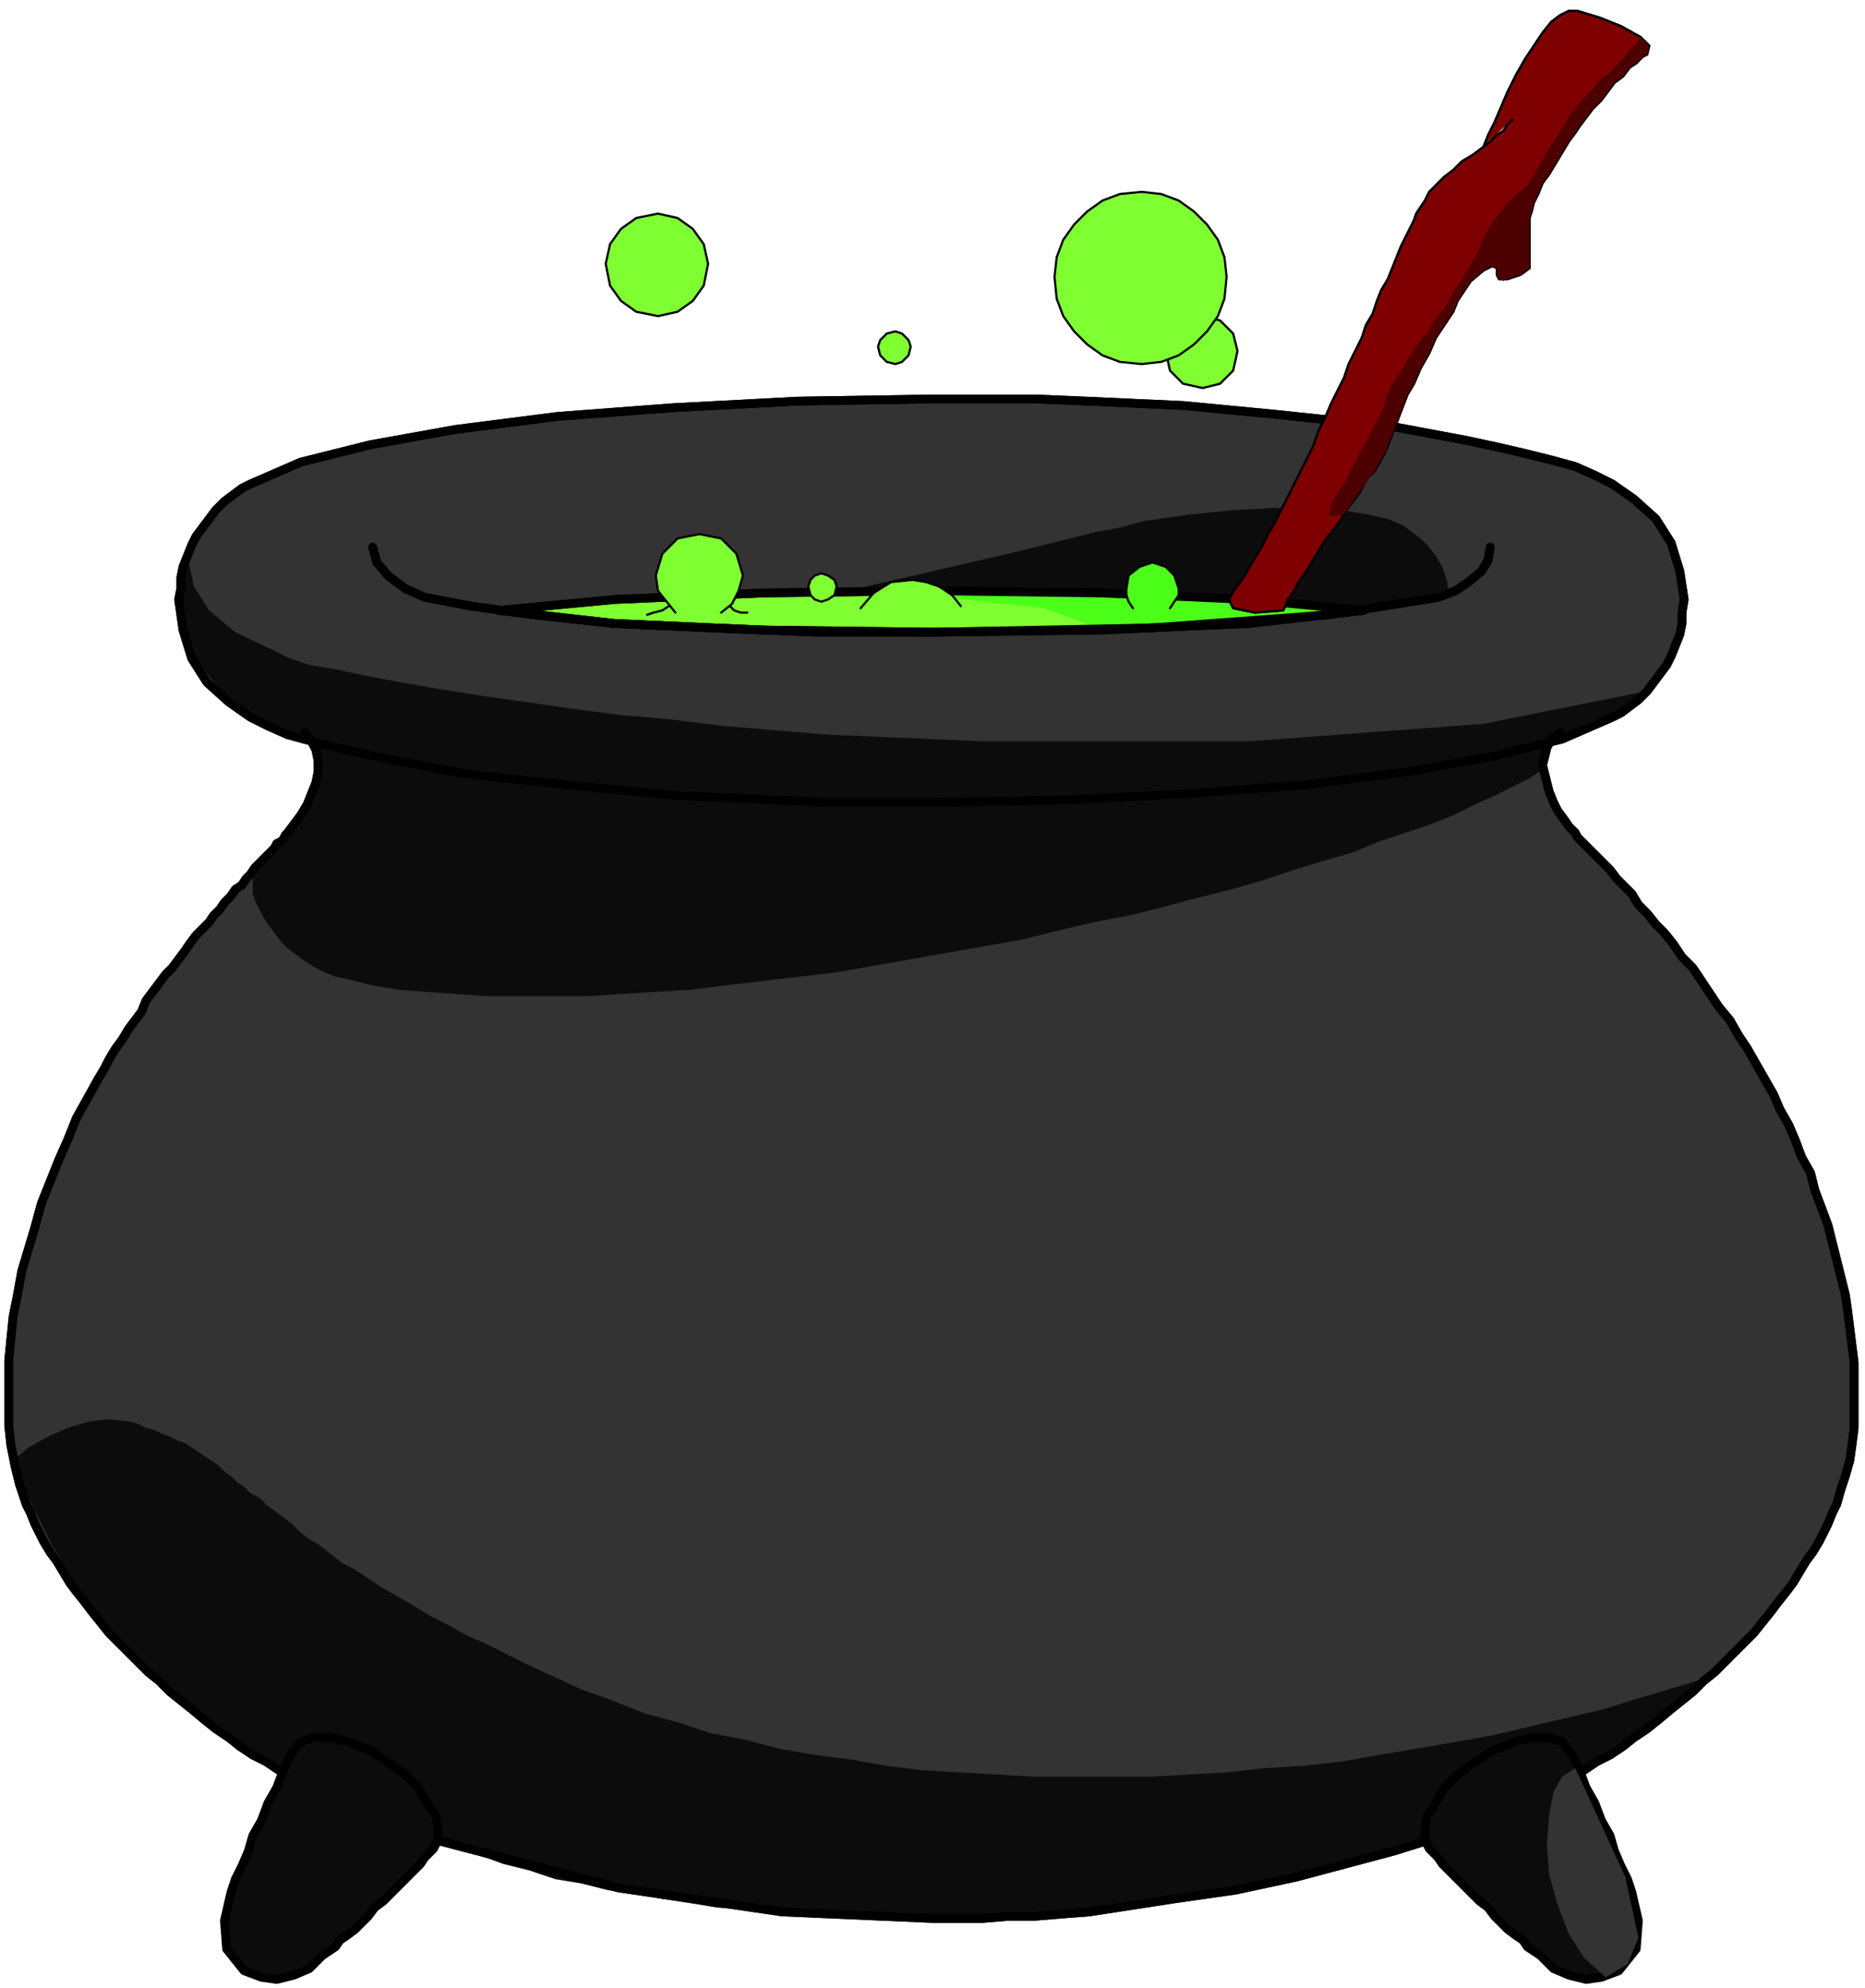 <svg xmlns="http://www.w3.org/2000/svg" width="135.52" height="144.48" fill-rule="evenodd" stroke-linecap="round" preserveAspectRatio="none" viewBox="0 0 856 912"><style>.pen0{stroke:#000;stroke-width:1;stroke-linejoin:round}.brush3{fill:#7fff32}.pen2{stroke:none}.brush4{fill:#333}.pen3{stroke:#000;stroke-width:4;stroke-linejoin:round}.pen4{stroke:none}.brush5{fill:#0c0c0c}.brush6{fill:#4cff19}.brush8{fill:#4c0000}</style><path d="M0 0h856v912H0z" style="fill:none;stroke:none"/><path d="m552 178 8-2 6-6 2-9h0l-2-8-6-6-8-2h0l-9 2-6 6-2 8h0l2 9 6 6 9 2z" class="pen0 brush3"/><path d="m716 336-4 3-2 4-1 4-1 4 1 4 1 4 1 4 2 5 2 4 3 4 2 3 3 3 1 2 2 2 2 2 2 2 3 3 3 3 3 3 3 4 3 3 4 4 3 5 4 4 4 5 4 4 4 5 4 6 5 5 4 6 4 6 4 6 5 6 4 7 4 6 4 7 4 7 4 7 3 7 4 7 3 7 3 8 4 7 2 8 3 8 3 8 2 8 2 8 2 8 2 8 1 7 1 8 1 8 1 8v30l-1 8-1 7-2 7-2 6-2 7-2 4-2 5-2 4-2 4-3 5-3 4-3 5-3 5-3 4-4 5-3 4-4 5-4 5-4 4-5 5-4 4-5 5-5 4-5 5-5 4-5 4-6 5-5 4-6 4-5 4-6 4-6 3-6 4-6 4-6 3-7 4-6 3-7 3-6 3-7 3-6 2-7 3-7 2-6 2-16 5-15 4-15 4-15 4-14 3-14 3-14 2-14 2-13 2-13 2-13 2-13 1-12 1h-12l-12 1h-23l-69-3-75-11-84-22-7-2-7-2-7-3-6-2-7-3-6-3-7-3-6-3-7-4-6-3-6-4-6-4-6-3-6-4-5-4-6-4-5-4-6-5-5-4-5-4-5-5-5-4-5-5-4-4-5-5-4-4-4-5-4-5-3-4-4-5-3-4-3-5-3-5-3-4-3-5-2-4-2-4-2-5-2-4-3-9-2-8-2-10-1-9v-30l1-10 1-10 2-10 2-11 3-10 3-10 3-11 4-10 4-10 4-9 4-10 5-9 5-9 3-5 2-4 3-5 3-4 3-5 3-4 3-4 2-5 3-4 3-4 3-4 3-3 3-4 3-4 2-3 3-4 3-3 3-3 2-3 3-3 2-3 3-3 2-3 3-2 2-3 2-2 2-3 2-2 2-2 2-2 1-1 2-2 1-2 2-1 1-1 1-2 1-1 3-4 3-4 3-5 2-5 2-5 1-5v-5l-1-5-2-4-3-4z" class="pen2 brush4"/><path fill="none" d="m716 336-4 3-2 4-1 4-1 4 1 4 1 4 1 4 2 5 2 4 3 4 2 3 3 3h0l1 2 2 2 2 2 2 2 3 3 3 3 3 3 3 4 3 3 4 4 3 5 4 4 4 5 4 4 4 5 4 6 5 5 4 6 4 6 4 6 5 6 4 7 4 6 4 7 4 7h0l4 7 3 7 4 7 3 7 3 8 4 7 2 8 3 8 3 8 2 8 2 8 2 8 2 8 1 7 1 8 1 8 1 8v30l-1 8-1 7-2 7-2 6-2 7h0l-2 4-2 5-2 4-2 4-3 5-3 4-3 5-3 5-3 4-4 5-3 4-4 5-4 5-4 4-5 5-4 4-5 5-5 4-5 5-5 4-5 4-6 5-5 4-6 4-5 4-6 4-6 3-6 4-6 4-6 3-7 4-6 3-7 3-6 3-7 3-6 2-7 3-7 2-6 2h0l-16 5-15 4-15 4-15 4-14 3-14 3-14 2-14 2-13 2-13 2-13 2-13 1-12 1h-12l-12 1h-23 0l-69-3-75-11-84-22h0l-7-2-7-2-7-3-6-2-7-3-6-3-7-3-6-3-7-4-6-3-6-4-6-4-6-3-6-4-5-4-6-4-5-4-6-5-5-4-5-4-5-5-5-4-5-5-4-4-5-5-4-4-4-5-4-5-3-4-4-5-3-4-3-5-3-5-3-4-3-5-2-4-2-4-2-5-2-4h0l-3-9-2-8-2-10-1-9v-30l1-10 1-10 2-10 2-11 3-10 3-10 3-11 4-10 4-10 4-9 4-10 5-9 5-9h0l3-5 2-4 3-5 3-4 3-5 3-4 3-4 2-5 3-4 3-4 3-4 3-3 3-4 3-4 2-3 3-4 3-3 3-3 2-3 3-3 2-3 3-3 2-3 3-2 2-3 2-2 2-3 2-2 2-2 2-2 1-1 2-2 1-2 2-1 1-1 1-2 1-1h0l3-4 3-4 3-5 2-5 2-5 1-5v-5l-1-5-2-4-3-4" class="pen3"/><path d="m428 368 61-1 57-3 53-4 47-6 39-7 32-8 23-10h0l4-2 4-3 4-3 4-4 3-4 3-4 3-4 2-4 2-5 2-5 1-5v-5l1-6h0l-2-13-4-13-7-11-10-9-10-7h0l-8-4-9-4-11-3-12-3-13-3-14-3-16-3-16-3-18-2-19-2-19-2-21-2-21-2-22-1-22-1-24-1h-47 0l-62 1-57 3-53 4-47 6-39 7-32 8-23 10h0l-4 2-4 3-4 3-4 4-3 4-3 4-3 4-2 4-2 5-2 5-1 5v5l-1 5h0l2 14 4 13 7 11 10 9 10 7h0l8 4 9 4 11 3 12 3 13 3 14 3 16 3 16 3 18 2 19 2 19 2 21 2 21 2 22 1 22 1 24 1h48z" class="pen3 brush4"/><path d="m171 251 2 7 5 6 8 6 9 4 21 4 29 4 37 4 44 2 49 2h53l101-2 81-6 50-8 8-3 6-4 6-5 3-5 1-6z" class="pen4 brush4"/><path fill="none" d="m171 251 2 7 5 6 8 6 9 4h0l21 4 29 4 37 4 44 2 49 2h53l101-2 81-6 50-8h0l8-3 6-4 6-5 3-5 1-6" class="pen3"/><path d="m708 353-6 4-8 4-8 4-9 4-10 5-10 4-12 4-12 4-12 5-14 4-13 4-15 5-14 4-16 4-15 4-16 4-16 3-17 4-16 4-17 3-17 3-17 3-17 3-17 3-17 2-17 2-17 2-16 2-17 1-16 1-15 1h-45l-14-1-14-1-13-1-12-2-12-3-5-1-5-2-4-2-5-3-4-3-4-3-3-3-3-4-3-4-2-3-2-4-2-4-1-3v-7l1-3 3-3 2-3 3-3 3-4 3-3 2-3 3-4 2-3 3-4 2-3 1-4 2-3v-3l1-4v-3l-1-4-1-3-2-3-15-5-21-11-19-24-4-8-2-8v-7l1-7 1-6 1-5 1-4 3 14 7 11 12 10 19 9 6 3 9 3 12 2 14 3 16 3 17 3 19 3 21 3 21 3 23 3 23 2 24 3 24 2 24 2 24 1 23 1 23 1h124l107-8 75-15-5 4-6 5-6 3-6 3-6 3-5 2-6 2-4 1-3 5-1 4v4z" class="pen4 brush5"/><path d="m327 287 12-3 12-3 13-3 13-3 12-4 13-3 13-3 13-3 13-3 13-3 13-3 12-3 12-3 12-3 11-2 11-3 21-3 20-2 18-1h17l15 1 12 2 9 2 7 3 4 3 4 3 4 4 3 4 3 5 2 6 1 6-17 4-23 4-26 3-28 2-29 2-27 2-57 1h-77l-54-3zm458 482-16 5-17 5-16 5-17 4-17 4-17 4-17 3-17 3-18 3-17 3-18 2-17 1-18 2-18 1-17 1h-53l-17-1-18-1-17-1-16-2-17-3-16-2-17-3-15-4-16-3-15-5-15-4-15-6-14-5-13-6-11-5-10-5-10-5-9-4-9-5-8-4-8-5-7-4-7-4-6-4-6-4-6-3-5-4-5-4-5-3-4-3-4-4-4-3-4-3-4-3-3-3-4-2-3-3-3-2-3-3-3-2-3-3-3-2-3-2-3-2-3-2-3-2-3-1-4-2-3-1-4-2-4-1-4-2-4-1-9-1-9 1-10 3-9 4-9 5-7 6 3 7 3 7 3 7 3 6 3 6 3 6 4 6 3 6 4 6 3 5 4 5 4 6 4 5 4 4 5 5 4 5 4 4 5 4 5 4 4 4 5 4 5 4 5 4 5 4 5 3 5 3 5 4 6 3 5 3 6 3 5 3 6 3 5 3 6 3 6 2 6 3 6 3 6 2 6 3 11 5 12 4 12 4 11 4 12 3 12 4 12 2 12 3 13 2 12 2 13 2 12 2 13 1 14 1 13 1 13 1h14l14 1h30l34-1 38-3 39-5 41-8 40-11 41-14 39-19 38-23 35-27z" class="pen4 brush5"/><path fill="none" d="m716 336-4 3-2 4-1 4-1 4 1 4 1 4 1 4 2 5 2 4 3 4 2 3 3 3h0l1 2 2 2 2 2 2 2 3 3 3 3 3 3 3 4 3 3 4 4 3 5 4 4 4 5 4 4 4 5 4 6 5 5 4 6 4 6 4 6 5 6 4 7 4 6 4 7 4 7h0l4 7 3 7 4 7 3 7 3 8 4 7 2 8 3 8 3 8 2 8 2 8 2 8 2 8 1 7 1 8 1 8 1 8v30l-1 8-1 7-2 7-2 6-2 7h0l-2 4-2 5-2 4-2 4-3 5-3 4-3 5-3 5-3 4-4 5-3 4-4 5-4 5-4 4-5 5-4 4-5 5-5 4-5 5-5 4-5 4-6 5-5 4-6 4-5 4-6 4-6 3-6 4-6 4-6 3-7 4-6 3-7 3-6 3-7 3-6 2-7 3-7 2-6 2h0l-16 5-15 4-15 4-15 4-14 3-14 3-14 2-14 2-13 2-13 2-13 2-13 1-12 1h-12l-12 1h-23 0l-69-3-75-11-84-22h0l-7-2-7-2-7-3-6-2-7-3-6-3-7-3-6-3-7-4-6-3-6-4-6-4-6-3-6-4-5-4-6-4-5-4-6-5-5-4-5-4-5-5-5-4-5-5-4-4-5-5-4-4-4-5-4-5-3-4-4-5-3-4-3-5-3-5-3-4-3-5-2-4-2-4-2-5-2-4h0l-3-9-2-8-2-10-1-9v-30l1-10 1-10 2-10 2-11 3-10 3-10 3-11 4-10 4-10 4-9 4-10 5-9 5-9h0l3-5 2-4 3-5 3-4 3-5 3-4 3-4 2-5 3-4 3-4 3-4 3-3 3-4 3-4 2-3 3-4 3-3 3-3 2-3 3-3 2-3 3-3 2-3 3-2 2-3 2-2 2-3 2-2 2-2 2-2 1-1 2-2 1-2 2-1 1-1 1-2 1-1h0l3-4 3-4 3-5 2-5 2-5 1-5v-5l-1-5-2-4-3-4" class="pen3"/><path fill="none" d="m428 368 61-1 57-3 53-4 47-6 39-7 32-8 23-10h0l4-2 4-3 4-3 4-4 3-4 3-4 3-4 2-4 2-5 2-5 1-5v-5l1-6h0l-2-13-4-13-7-11-10-9-10-7h0l-8-4-9-4-11-3-12-3-13-3-14-3-16-3-16-3-18-2-19-2-19-2-21-2-21-2-22-1-22-1-24-1h-47 0l-62 1-57 3-53 4-47 6-39 7-32 8-23 10h0l-4 2-4 3-4 3-4 4-3 4-3 4-3 4-2 4-2 5-2 5-1 5v5l-1 5h0l2 14 4 13 7 11 10 9 10 7h0l8 4 9 4 11 3 12 3 13 3 14 3 16 3 16 3 18 2 19 2 19 2 21 2 21 2 22 1 22 1 24 1h48" class="pen3"/><path d="m749 868 3 13-1 13-8 10h0l-8 3-7 1-8-2-7-3-6-6h0l-3-2-3-2-2-3-3-2-4-3-3-3-3-3-3-4-4-3-3-3-3-3-3-3-3-3-3-3-2-2-2-3-2-2-2-2h0l-2-4v-5l1-6 4-6 4-7 6-6 7-5h0l9-6 10-4 8-2h8l6 2 4 5h0l4 8 3 8 4 7 3 8 4 7 2 7 3 7 3 6 2 6zm-643 0-3 13 1 13 8 10h0l8 3 7 1 8-2 7-3 6-6h0l3-2 3-2 2-3 3-2 4-3 3-3 3-3 3-4 4-3 3-3 3-3 3-3 3-3 3-3 2-2 2-3 2-2 2-2h0l2-4v-5l-1-6-4-6-4-7-6-6-7-5h0l-9-6-10-4-8-2h-8l-6 2-4 5h0l-4 8-3 8-4 7-3 8-4 7-2 7-3 7-3 6-2 6z" class="pen3 brush5"/><path d="m723 811-6 4-4 7-2 11-1 13 1 14 4 14 5 13 7 11 10 9 10-6 5-12-6-28-23-50z" class="pen4 brush4"/><path d="m626 280-53 6-68 3-77 1h0l-78-1-68-3-53-6h0l53-5 68-3 78-1h0l77 1 68 3 53 5z" class="pen3 brush3"/><path d="m395 271 39 3 45 5 28 10 42-2 44-3 33-4-67-6-66-3h-98z" class="pen4 brush6"/><path fill="none" d="m626 280-53 6-68 3-77 1h0l-78-1-68-3-53-6h0l53-5 68-3 78-1h0l77 1 68 3 53 5" class="pen3"/><path fill="none" d="m171 251 2 7 5 6 8 6 9 4h0l21 4 29 4 37 4 44 2 49 2h53l101-2 81-6 50-8h0l8-3 6-4 6-5 3-5 1-6" class="pen3"/><path d="m331 281 5-4 3-6 2-7-3-10-7-7-10-2-10 2-7 7-3 10 1 7 4 5 4 5z" class="pen4 brush3"/><path fill="none" d="m331 281 5-4 3-6 2-7h0l-3-10-7-7-10-2h0l-10 2-7 7-3 10h0l1 7 4 5 4 5m-3-3-3 2-4 1-3 1m38-4 2 2 3 1h3" class="pen0"/><path d="m377 276 3-1 3-2 1-4h0l-1-3-3-2-3-1h0l-3 1-2 2-1 3h0l1 4 2 2 3 1z" class="pen0 brush3"/><path d="m441 278-4-5-6-4-6-2-6-1-10 1-8 5-6 7z" class="pen2 brush3"/><path fill="none" d="m441 278-4-5-6-4-6-2-6-1h0l-10 1-8 5-6 7" class="pen0"/><path d="m537 279 2-3 2-3v-3l-2-6-4-4-6-2-6 2-5 4-1 6v3l1 3 2 3z" class="pen2 brush6"/><path fill="none" d="m537 279 2-3 2-3v-3h0l-2-6-4-4-6-2h0l-6 2-5 4-1 6h0v3l1 3 2 3" class="pen0"/><path d="m411 167 3-1 3-3 1-4h0l-1-3-3-3-3-1h0l-4 1-3 3-1 3h0l1 4 3 3 4 1zm-109-22 9-2 7-5 5-7 2-10h0l-2-9-5-7-7-5-9-2h0l-10 2-7 5-5 7-2 9h0l2 10 5 7 7 5 10 2zm222 22 9-1 8-3 7-5 6-6 5-7 3-8 1-10h0l-1-9-3-8-5-7-6-6-7-5-8-3-9-1h0l-10 1-8 3-7 5-6 6-5 7-3 8-1 9h0l1 10 3 8 5 7 6 6 7 5 8 3 10 1z" class="pen0 brush3"/><path d="m681 67 2-5 3-6 3-7 3-7 4-8 4-7 4-6 4-6 4-5 4-3 4-2h4l10 3 10 4 9 5 4 4-1 4-2 1-3 3-3 2-3 4-4 3-3 4-3 4-4 4-3 4-3 4-2 3-3 4-3 5-3 5-3 5-3 4-2 5-2 4-1 4-1 3v23l-4 3-6 2h-4l-1-2v-3l-2-1-4 2-6 5-6 9-2 5-4 6-4 6-3 7-4 7-3 7-3 5-5 13-5 13-5 9-1 1-2 2-2 3-2 4-3 4-3 4-3 5-3 4-4 5-3 5-3 5-3 5-3 4-2 4-3 4-1 3-1 2-13 1-10-2-2-4 3-5 3-4 3-5 3-5 3-5 3-6 3-5 3-6 3-6 3-6 3-6 3-6 3-6 2-6 3-6 3-7 3-6 3-6 2-6 3-6 3-6 2-6 3-5 2-6 2-5 3-5 2-5 2-5 2-5 2-4 2-4 2-4 1-3 2-3 2-3 1-2 1-2 2-2 1-1 4-4 4-3 4-4 5-3 4-3 4-3 3-3 3-2 2-3 2-2z" class="pen2" style="fill:#7f0000"/><path fill="none" d="m681 67 2-5 3-6 3-7 3-7 4-8 4-7 4-6 4-6 4-5 4-3 4-2h4l10 3 10 4 9 5 4 4-1 4h0l-2 1-3 3-3 2-3 4-4 3-3 4-3 4-4 4-3 4-3 4-2 3h0l-3 4-3 5-3 5-3 5-3 4-2 5-2 4-1 4-1 3h0v23h0l-4 3-6 2h-4 0l-1-2v-3l-2-1h0l-4 2-6 5-6 9h0l-2 5-4 6-4 6-3 7-4 7-3 7-3 5h0l-5 13-5 13-5 9h0l-1 1-2 2-2 3-2 4-3 4-3 4-3 5-3 4-4 5-3 5-3 5-3 5-3 4-2 4-3 4-1 3-1 2h0l-13 1-10-2-2-4h0l3-5 3-4 3-5 3-5 3-5 3-6 3-5 3-6 3-6 3-6 3-6 3-6 3-6 2-6 3-6 3-7 3-6 3-6 2-6 3-6 3-6 2-6 3-5 2-6 2-5 3-5 2-5 2-5 2-5 2-4 2-4 2-4 1-3 2-3 2-3 1-2 1-2 2-2 1-1h0l4-4 4-3 4-4 5-3 4-3 4-3 3-3 3-2 2-3 2-2" class="pen0"/><path fill="none" d="m681 67 2-5 3-6 3-7 3-7 4-8 4-7 4-6 4-6 4-5 4-3 4-2h4l10 3 10 4 9 5 4 4-1 4h0l-2 1-3 3-3 2-3 4-4 3-3 4-3 4-4 4-3 4-3 4-2 3h0l-3 4-3 5-3 5-3 5-3 4-2 5-2 4-1 4-1 3h0v23h0l-4 3-6 2h-4 0l-1-2v-3l-2-1h0l-4 2-6 5-6 9h0l-2 5-4 6-4 6-3 7-4 7-3 7-3 5h0l-5 13-5 13-5 9h0l-1 1-2 2-2 3-2 4-3 4-3 4-3 5-3 4-4 5-3 5-3 5-3 5-3 4-2 4-3 4-1 3-1 2h0l-13 1-10-2-2-4h0l3-5 3-4 3-5 3-5 3-5 3-6 3-5 3-6 3-6 3-6 3-6 3-6 3-6 2-6 3-6 3-7 3-6 3-6 2-6 3-6 3-6 2-6 3-5 2-6 2-5 3-5 2-5 2-5 2-5 2-4 2-4 2-4 1-3 2-3 2-3 1-2 1-2 2-2 1-1h0l4-4 4-3 4-4 5-3 4-3 4-3 3-3 3-2 2-3 2-2" class="pen0"/><path d="m753 17 3 3 1 2-1 3-2 1-3 3-3 2-3 4-4 3-3 4-3 4-4 4-3 4-3 4-2 3-3 4-3 5-3 5-3 5-3 4-2 5-2 4-1 4-1 3v23l-4 3-6 2h-4l-1-2v-3l-2-1-4 2-6 5-6 9-2 5-4 6-4 6-3 7-4 7-3 7-3 5-5 13-5 13-5 9-3 4-5 7-6 9-7 1 1-6 8-13 2-4 3-6 4-7 4-8 3-6 1-4 2-5 4-6 4-7 4-6 3-4 2-2 2-4 3-4 4-5 3-6 4-6 3-5 3-5 2-4 1-3 2-4 3-5 4-5 3-4 4-4 3-2 2-2 3-5 3-5 4-7 4-6 3-5 3-5 2-2 2-3 3-3 3-3 3-4 4-3 4-4 3-3 3-4 3-3 2-3z" class="pen2 brush8"/><path d="m676 129 1-3 4-4 4-4 1-2 2-1h1v10l2 3-1 1-1-1-1-1-1-3-1-2h-3l-3 2-4 5z" class="pen2 brush8"/></svg>

